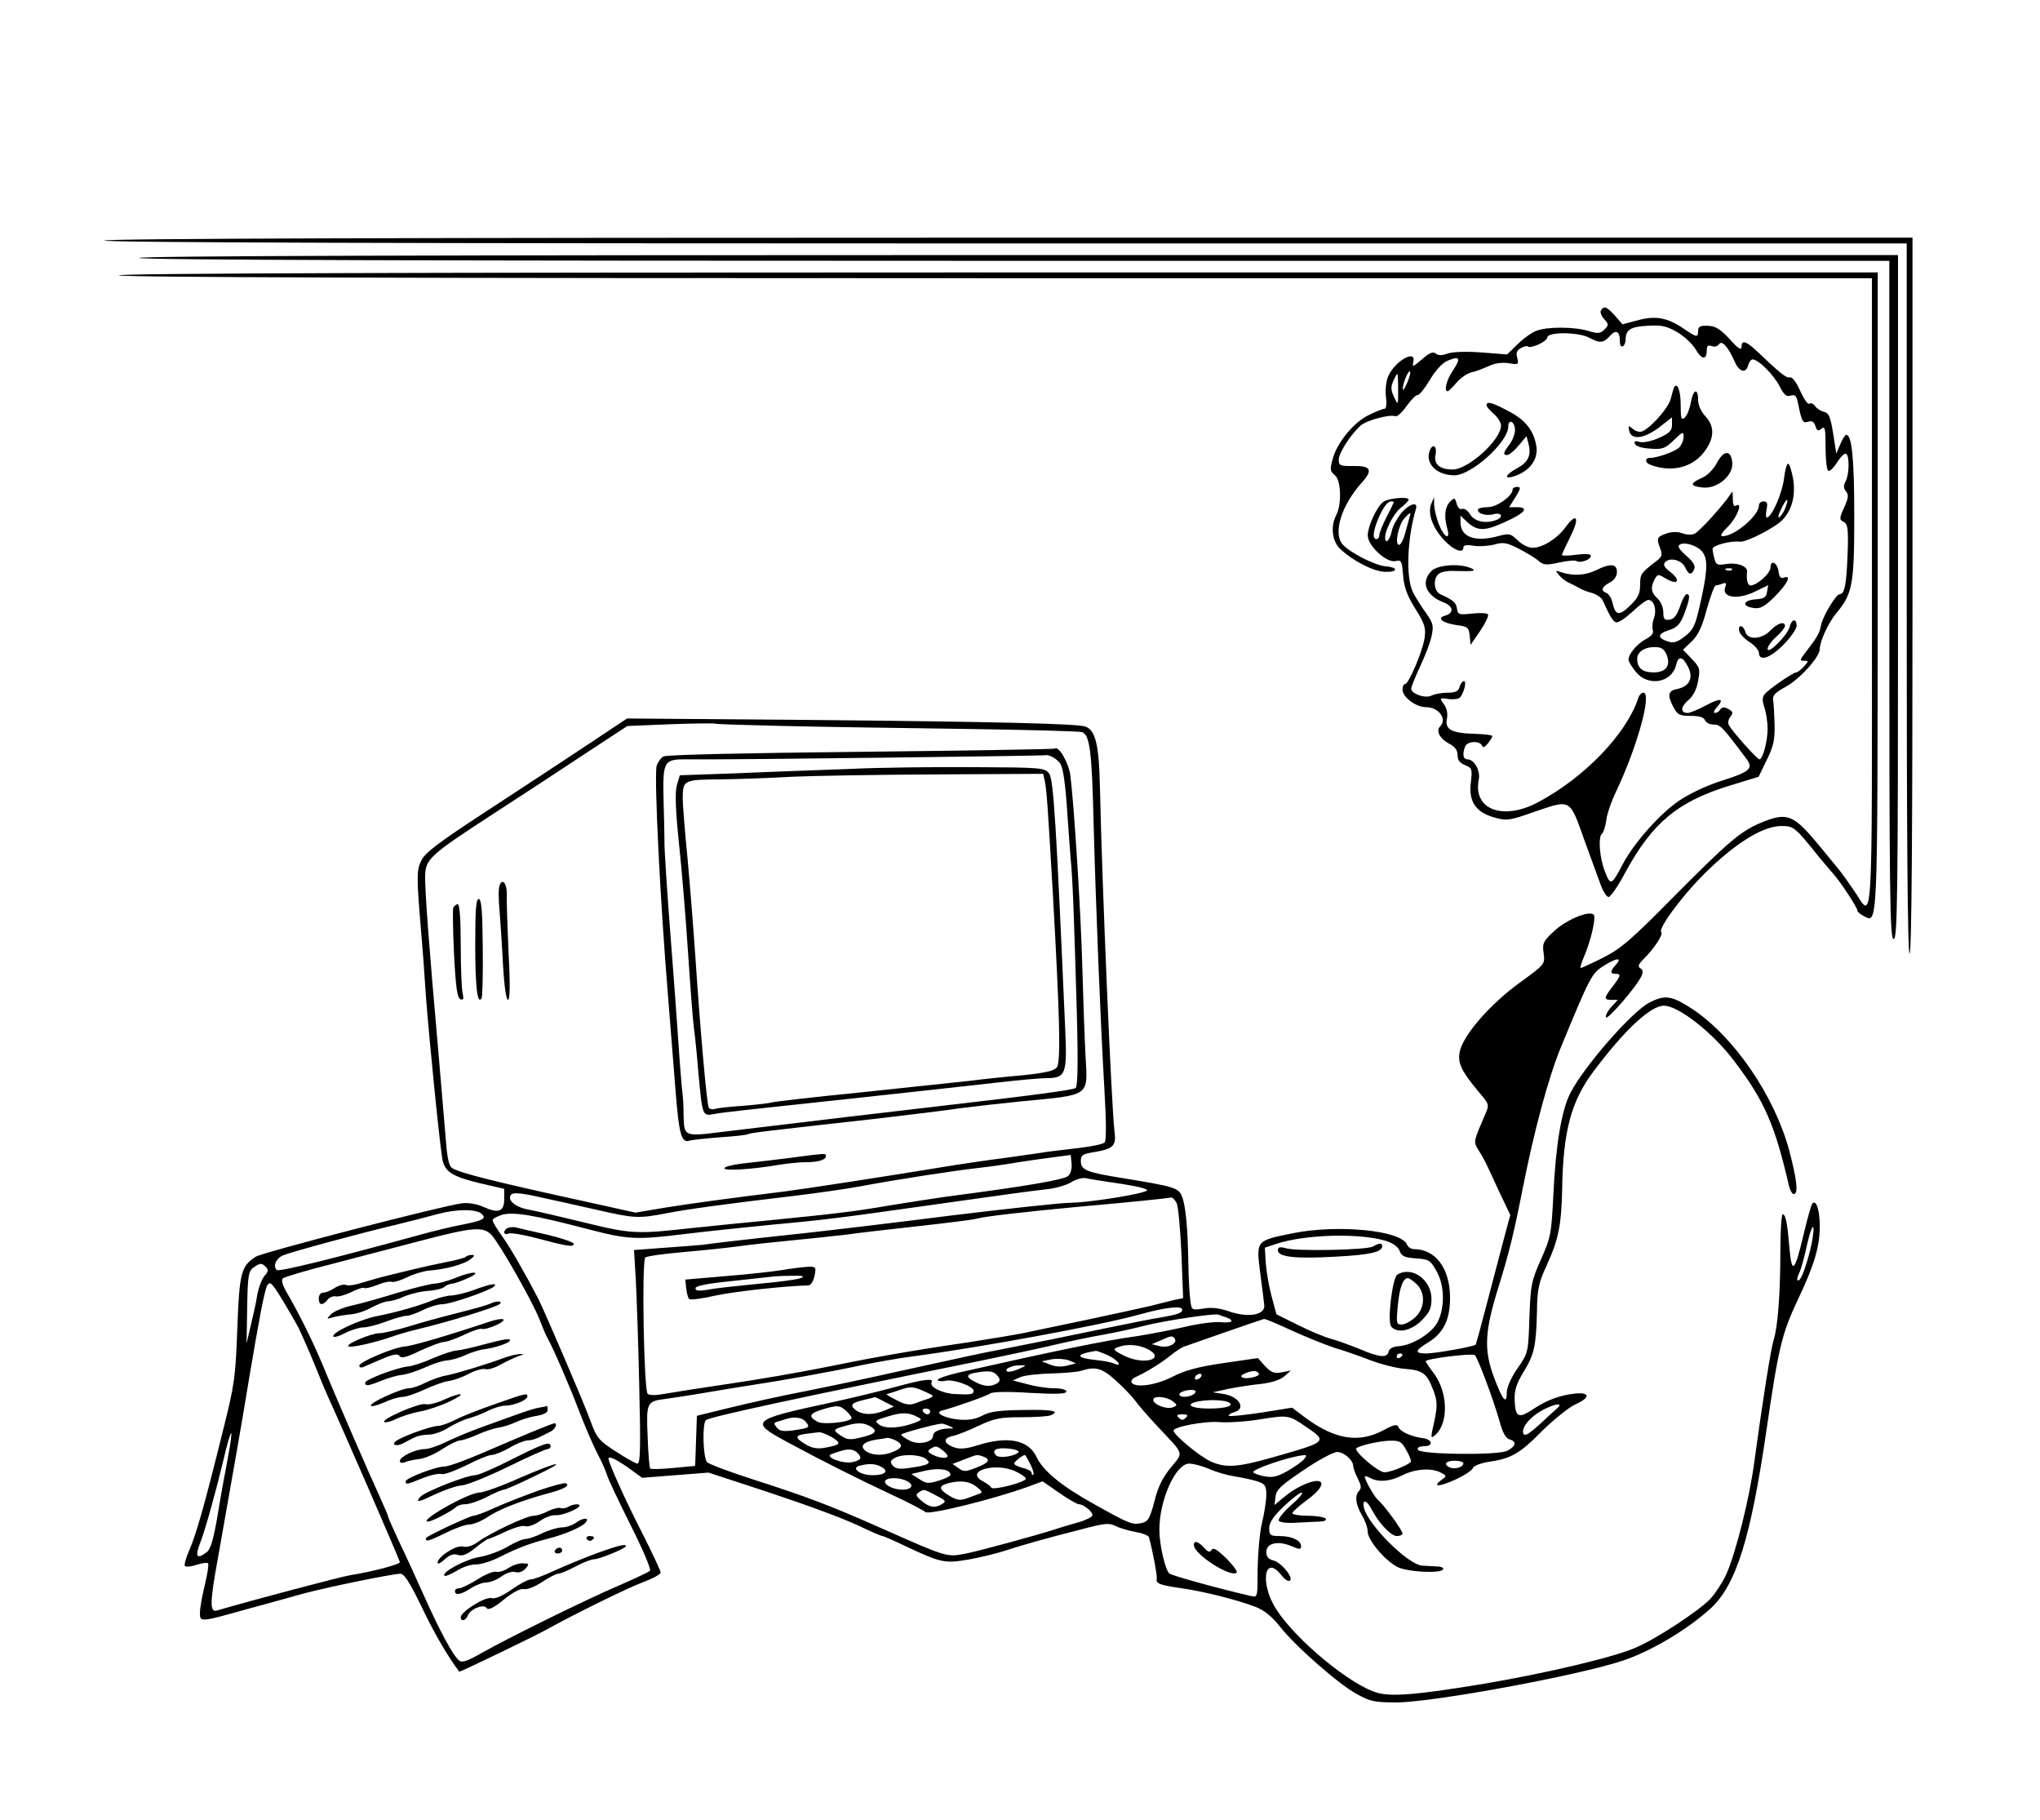 <svg xmlns="http://www.w3.org/2000/svg" version="1.0" width="938.667" height="837.333" viewBox="0 0 704 628"><path d="M36 83c0 .7 104.3 1 311 1h311v122.5c0 81 .3 122.5 1 122.5s1-41.8 1-123.5V82H348c-207.3 0-312 .3-312 1z"/><path d="M48 89c0 .7 101.3 1 302 1h302v117c0 103.3.2 117 1.5 117s1.5-13.8 1.5-118V88H351.5C149.8 88 48 88.3 48 89z"/><path d="M41 95c0 .7 101.5 1 302.5 1H646v109.1c0 120.9.5 112-6.3 102-1.7-2.5-4.2-6-5.6-7.7-1.4-1.7-4.4-5.3-6.6-8-8.7-10.5-10.8-11.3-20.1-7.4-7 3-11.2 6.7-29.9 25.5-14.5 14.7-18.1 17.8-24.2 20.9-4 2-7.5 3.6-7.8 3.6-.3 0 .2-1.7 1.1-3.8 2.4-5.5 4.4-14.1 3.3-14.7-1.9-1.3-9.3 1.9-13.4 5.6-3.9 3.6-4.3 4.3-3.8 7.8.5 3.8.5 3.8-8.3 10.2-9.9 7.2-18.9 17.4-20.5 23.2-1.1 4.2.1 6.9 6.7 14.8 3.4 4 3.4 4.1 1.8 7.7-3.8 8.8-3.9 9.1-2.5 11.5 2.1 3.3 2.7 4.4 7.1 14.1l4.2 8.8-2.6 9.7c-1.4 5.3-4 15.2-5.8 22.1-1.8 6.9-3.4 12.7-3.5 12.9-.4.7-13.5 3-17 3.1-4.3 0-4.1-1 .7-3.9 5.3-3.3 7.5-8 7.4-15.7-.1-9.9-5.1-16.4-12.4-16.4-1 0-2.1-.7-2.4-1.5-1.9-5-23.8-7.1-39.4-4-12.9 2.6-12.7 2.5-11.3 13.7.7 5.1 1.3 10.2 1.4 11.2.3 3.3-5.4 4.3-11.8 2.2-3.6-1.3-6.5-1.6-9.2-1.1-4 .6-4.1.6-4.5-2.7-.3-1.8-.6-7.6-.7-12.8-.2-12.4-.9-19.9-2.2-23.2-1.2-3-2.7-3.4-20.4-6.3-12.6-2-14.5-2.8-14.5-5.9 0-2 .6-2.4 4.1-3 7.2-1.2 8.2-2.1 7.5-7.4-1-7.8-4.3-85.1-5-118.2-.3-14.9-1.5-20-5-21.3-2.5-1-31.1-1.7-95.7-2.3l-62.5-.5-14 9.3c-7.7 5.1-23.3 15.4-34.7 22.8-16.5 10.8-21 14.2-22.3 16.9-1.7 3.5-1.7 5.3.1 26.6.3 3.3 1 12.5 1.5 20.5 1 13.1 4.4 47.8 5.6 55.6.7 4.6 3.3 6.3 12.8 8.6l8.6 2v3.5c0 4.3-1.9 5.1-7 2.8-2.4-1.1-5.3-1.6-7.7-1.3-6.5.8-68.7 16.9-71 18.4-5.1 3.2-5.7 5.5-6.4 24.8-.6 16.6-1 19.5-4.8 34.6-6.5 26.3-9.3 36.1-11.7 41.7-1.3 2.9-2 5.5-1.5 5.7.5.3 2.3.1 4-.5 1.8-.6 3.5-.8 3.9-.5.3.4-.2 3.7-1.1 7.4-.9 3.7-1.7 8-1.7 9.6 0 3.4-.1 3.4 17-1.4 6.3-1.7 14.7-4 18.5-5.1 8.1-2.2 31-6.9 33.7-6.9 1.3 0 3.2 3 7.2 11.2 4.2 8.9 9.2 17.5 13.1 22.6.2.2 26.8-12.6 30.6-14.8 9.4-5.2 27.7-14.2 32.6-16 3.5-1.3 6.3-2.8 6.3-3.4 0-.6-3-7-6.6-14.1-5.5-10.7-11.4-23.8-11.4-25.2 0-1.1 2.6.2 6.8 3.1l4.8 3.5 11.4-.9 11.5-.9 11 3.6c20.6 6.7 33.9 11.5 41.2 14.9 3.9 1.9 7.5 3.4 7.8 3.4.4 0 3.9 1.5 7.8 3.4 12.6 5.9 13.7 6.1 21.9 4.7 4-.7 9.8-2.1 12.8-3.1 6.1-2 13.2-4 26.5-7.4 7.9-2.1 9.3-2.2 11.6-1 1.5.7 4.6 1.6 6.9 2 2.3.4 4.3 1.2 4.5 1.8 1.3 4.7 2.9 13.3 2.7 14.3-.4 1.7 1 2.2 8.5 3.3 7.7 1.1 18.9 3.9 25.5 6.4 3.1 1.2 5.7 3.3 8.4 6.7 5.2 6.7 20.4 20.1 26.8 23.5 4.5 2.5 6.1 2.8 13.6 2.8 13-.1 62.7-9.3 78-14.4 9.6-3.2 22-10.5 30.2-17.9 8.9-8.1 13.9-24 19.4-61.6 4.2-28.8 5.3-33.3 10.9-45.2 5.6-11.8 7.5-18.2 7.5-25.2 0-5.5-1.2-9.2-2.5-7.9-.4.4-1.7 4.9-2.9 10-3.3 13.9-4.2 14.9-5.1 5.2-.7-8.7-1.3-11.4-2.3-11.4-.4 0-.8 5.7-.8 12.7 0 14.8-.9 26.1-2.3 30.6-1 3.2-3.8 20.9-6.7 42.2-1.7 12.8-6.5 31.8-9.8 39-1.3 2.7-3.7 6.4-5.4 8.2-3.8 4-18.3 13.6-25.5 16.7-7.3 3.3-30.5 8.8-52.2 12.5-23 3.8-31.9 4.6-37.1 3.2-9.1-2.5-28.2-18.2-35-28.9-5.7-8.8-4.1-19.2 1.8-11.7 1.1 1.4 2.4 2.3 2.9 1.9 1.5-.9-2.9-6.3-5.7-7-1.7-.4-2.4-1.3-2.4-2.9 0-3 3.9-4 8.5-2.1 3 1.3 3.5 1.3 3.5.1 0-2-3.2-3.5-7.4-3.5-3.2 0-3.6-.3-3.6-2.7 0-1.9 1.4-4.1 5-7.5 2.7-2.6 5.6-4.8 6.2-4.8.7 0-.9 2-3.6 4.3-2.7 2.4-4.6 4.8-4.3 5.4.4.6 3 .9 5.9.7 2.9-.2 6.6-.3 8.1-.4 1.6 0 2.6-.4 2.2-1-.3-.5-3.1-1-6.1-1-3 0-5.4-.4-5.4-.9s2.3-2.5 5-4.5c4.9-3.5 6.5-6.6 3.5-6.6-2.6 0-7.8 2.5-11.3 5.5l-3.4 2.8.4-2.9c.2-2.4 1.9-3.9 9.6-9.1 5.1-3.5 10.4-6.3 11.6-6.3 2.4 0 5.6 2.8 5.6 4.9 0 .6.7 2.6 1.6 4.3 1.1 2.2 1.3 3.3.5 4.1-1.7 1.7-1.3 4.8.9 8.5 1.1 1.8 2 4.4 2 5.7 0 2.9 5.9 9.9 10.3 12.2 3.4 1.7 14.9 2.3 15.7.8.3-.5-.6-1-2-1-1.4-.1-3.7-.2-5.2-.3-4.9-.3-18.6-14-20.1-19.9-.7-3.2 1-2.8 2.7.6 2.5 4.7 6.6 9.1 8.7 9.1 1 0 1.9-.4 1.9-.9 0-1.1-6.6-10.1-8.5-11.6-1.2-1-4.5-6.8-4.5-8 0-.3.9-.1 1.9.5 3 1.5 6.8 1.2 11.1-1 4.4-2.2 10-2.6 13.2-.9 2.1 1.1 2.1 1.2.3 2.5-3.4 2.5-.9 2.5 4.8-.1 3-1.4 5.8-3.2 6-4 .3-.7 2.7-1.7 5.4-2.1 7.7-1.1 10.8-2.8 18.5-10.7 4.1-4 9.3-8.2 11.6-9.2 4.9-2.2 5-4.1.1-3.7-5.3.5-10 2.2-14.8 5.4-5.1 3.4-6.2 2.9-6.4-3.3-.1-3.3.7-5.6 3-9.4 3.8-6.1 4.4-9.1 4.7-20.8.1-8 .6-10.1 3.4-16.2 4.1-9 5-13.7 5.3-26.1.3-20 3.1-30.5 10.8-40.7 10.6-14.2 19.7-22.7 24.3-22.7 5 0 16.9 9.3 24.2 19 10.5 13.8 14.1 22 19 43.3.4 1.5 1.1 2.7 1.6 2.7 1.7 0 1.1-5-1.5-14.9-5.1-19-19.1-39.4-33.4-48.9-7.2-4.7-9.5-5.1-15-2.2-5.9 3-22.6 22.1-27.2 31.2-3 5.8-5 17.9-5.8 34.3-.7 14.2-.9 15.4-4.3 23-3.3 7.4-3.6 8.9-4 20.1-.4 12.1-.4 12.2-4.1 17.5-2.1 3-3.7 6.6-3.7 8.2 0 4.6-1.4 3-4.4-5-3.6-9.6-3.3-15.9 1.7-31.8 3.4-11 5.1-17.7 8.2-33.5 4-20.2 8.9-38.3 13.1-48.5 10-24.3 10.7-25.6 14.6-28.1 4.5-2.9 6.8-3.2 4.5-.6-2.1 2.3-2.1 3.2-.2 3.2 2 0 1.9.6-1 4.4-3.1 4-3.1 4.6-.3 4.6h2.1l-2.2 2.4c-1.3 1.4-2.1 3-1.9 3.6.4 1.2 10.6-10.6 12.2-14.1.7-1.4.6-2.3-.3-2.8-1-.6-.7-1.4 1.1-3.2 3.4-3.3 6.9-8.5 6.1-9.2-1.3-1.4 8.4-14.2 16.7-22 10.1-9.6 18.8-14.7 24.8-14.7 4.2 0 4.7.4 12.7 10.4 1.7 2 3.9 4.7 5 5.9 2.4 2.6 8.5 11.8 8.5 12.9 0 .4.9 1.2 2.1 1.8 5 2.7 4.8 5.8 4.9-112.3V94H344.5C142.8 94 41 94.3 41 95zm229.8 155.5c12.5.3 40.3.7 61.9 1 21.5.3 39.8.8 40.7 1.1 2.7 1 3.4 6.5 4 31.4.8 29.6 2.3 67.1 3.7 91.4.7 11.8.7 18.2.1 18.8-.6.6-4.6 1.4-8.9 1.9-4.3.5-9.1 1.1-10.8 1.3-1.6.3-8.2 1.2-14.5 2.1-6.3.8-14.2 2-17.5 2.5-25.5 4.2-50.5 8-58 9-21.8 2.7-32.7 4.2-42.1 5.7l-10.1 1.7-14.9-3.3c-33.9-7.4-45.8-10.4-48.4-12.1-1-.6-1.7-3.5-2.1-9.2-.4-4.6-1.6-18.9-2.7-31.8-3.3-37.2-4.5-54.1-4.5-59.4.1-6.2 1.1-7.2 24-22.1 9.3-6 23.3-15.2 31.3-20.5l14.5-9.5 14.5-.6c8-.3 15.1-.4 15.8-.2.8.2 11.6.5 24 .8zm97.9 155.2c-1.3 1.3-13.8 3.5-42.2 7.2-4.9.7-13.9 2.1-20 3.1-10.9 1.9-18.2 2.8-40.5 5-6.3.6-18.5 1.8-27 2.7-19.7 2.2-21.1 2.1-38.2-2.1-7.9-1.9-16.3-3.9-18.7-4.3-4.6-.9-7.3-3.5-5.6-5.2.7-.7 3.9-.4 9.5.9 4.7 1 13.6 3 19.8 4.4 13.1 3 14.5 3.1 24.3 1.2 7.3-1.4 18.8-3 44.9-6.1 7.4-.9 17.1-2.3 21.5-3.1 12.7-2.4 32.3-5.4 41-6.4 4.4-.5 10.7-1.4 14-2 3.3-.5 8.7-1.3 12-1.7l6-.8.3 2.9c.2 1.6-.3 3.5-1.1 4.3zm15.8 2.4c4.2.6 8.6 1.4 9.8 1.8 2.1.8 2.1.8.2 1.4-4.5 1.4-20.1 3.7-25.1 3.7-3 0-21.5 2-41.2 4.4-19.6 2.5-42.4 5.2-50.7 6.1-19.8 2.1-32.5 3.6-35 4-1.1.1-6.9.6-12.9 1l-10.8.8.6 10.1c.3 5.5.9 22.1 1.2 36.8.5 20.8.4 26.8-.6 26.8-.6 0-4-1.9-7.5-4.2-5.8-3.7-6.6-4.7-8.6-10.2-2.2-6.2-15.9-38-18.2-42.6-4.7-9-9.4-17.2-12.3-21.3-1.9-2.6-3.4-5.1-3.4-5.7 0-.5 1.5-1.3 3.4-1.9 4-1 10.7.1 29.1 4.9 14.2 3.7 16.8 3.9 34.5 1.7 7.4-.9 20.9-2.3 30-3.2 16.7-1.5 23.8-2.4 52-6.4 31.1-4.4 35.6-5 41.7-5.7 3.4-.3 7.4-1.5 9-2.5 1.5-1 3.8-1.6 5-1.4 1.2.3 5.6 1 9.8 1.6zM406 415c.6 1 1.3 8.9 1.7 17.4l.6 15.5-2.9.6c-1.6.4-5.4 1.3-8.4 2.1-3 .7-13.1 2.9-22.5 4.9-9.3 1.9-19 4-21.5 4.5s-10.8 1.9-18.5 3.1c-20 2.9-33.9 5.4-50.5 8.8-8 1.6-22.4 4.1-32 5.5-9.6 1.4-19.7 3-22.5 3.5-3.2.6-5.4.6-6 0-1.3-1.3-2.1-45.7-.8-47 .5-.5 6.5-1.3 13.3-1.9 6.9-.6 15.4-1.5 19-2 3.6-.5 11.7-1.4 18-2 6.3-.6 14.9-1.5 19-2 4.1-.6 15.6-1.9 25.5-3s18.7-2.2 19.5-2.5c2.6-.8 17.9-2.5 36-4.2 16.2-1.4 29.5-2.8 31.2-3.1.4-.1 1.2.7 1.8 1.8zm-239.7 3.9c1.6 1.6.5 2.2-7 3.7-3.7.7-9.9 2.2-13.8 3.3-31 8.5-49.3 13-50 12.3-1.4-1.4-.2-4.1 2.3-5.1 2.9-1.2 26.9-7.7 39.2-10.6 4.1-1 10.4-2.6 14-3.6 6.7-1.8 13.5-1.8 15.3 0zm458.2 13.2c-1.8 6.7-3.3 10.4-4.2 9.6-.2-.3 0-1.3.6-2.4.5-1 1.8-5.4 2.7-9.8 1-4.4 2-7 2.2-5.9.2 1.2-.4 5-1.3 8.5zm-454.8-5.9c2.9 3.2 14.3 23.3 16.5 29.1 1 2.6 2.2 5.5 2.8 6.5 2 3.5 7.8 17 10.9 25.2 1.8 4.7 4.5 11 6 14 1.6 3 3.2 6.6 3.6 8 .4 1.4 4.1 9.2 8.2 17.4 4.1 8.1 7.1 15.2 6.6 15.6-.4.4-5.3 2.7-10.8 5.1-11.7 5-38.2 18.1-47.4 23.3-4.9 2.8-6.7 3.4-7.7 2.5-2.1-1.7-6.6-10.1-11.9-21.9-2.6-5.8-6.4-14.2-8.6-18.7-2.1-4.6-3.9-8.5-3.9-8.8 0-.4-1.2-3.2-2.6-6.3-3.8-8.2-16-36.3-19.9-45.9-3.4-8.2-8.6-18.7-12.7-25.6-1.3-2.3-1.8-4-1.2-4.6.5-.5 8.3-2.8 17.4-5.1 9.1-2.4 23-6 31-8.1 17.2-4.5 20.9-4.8 23.7-1.7zm308.4 1.9c2.6.8 4.4 2.1 4.9 3.5.7 1.9 1.8 2.3 5.7 2.6 4.4.3 4.9.6 7 4.3 2.8 4.9 3 12.4.5 17.5-1.9 3.9-8.6 8.1-13.5 8.5-2 .1-3.3.8-3.5 1.9-.5 2.2-3.1 2-9.9-.9-3.2-1.3-7.6-2.9-9.8-3.5-2.2-.6-7.4-2.7-11.5-4.8l-7.5-3.7-1.7-6.3c-.9-3.4-1.8-8.6-2-11.5l-.3-5.2 3.9-1.3c10-3.3 28.5-3.8 37.7-1.1zm-386.3 9.1c.9.9.8 1.6-.5 3-.9 1-2 3.9-2.5 6.5-.4 2.7-1.5 7.5-2.3 10.8l-1.4 6 .2-12.3c.2-10.9.4-12.5 2.1-13.8 2.4-1.7 2.9-1.7 4.4-.2zm11.1 20.7c1.2 2.5 3.8 8.3 5.7 13 1.9 4.8 3.9 9.5 4.4 10.6 4.9 10.6 25 56.9 25 57.5 0 .8-9.6 3.3-17.1 4.5-2.8.4-33.8 8.6-46.1 12.2-2.4.7-2.4-2.8.3-17.5 4.5-25.3 8.9-50.3 10.8-62.2 3.6-21.3 5.3-30.4 6.3-32.4.9-1.6 1.5-1.1 4.7 4 2 3.3 4.7 7.9 6 10.3zm305.1-6c0 1.1-1.7 1.7-7.5 2.7-2.2.3-10.3 1.9-18 3.5-14.8 3.1-24.3 5-36.5 7.4-8 1.5-11.3 2.3-36.5 7.8-8.8 2-23 5-31.5 6.7-8.5 1.6-20.4 4.3-26.5 5.8l-11 2.7-.3 8.7-.3 8.6-7.5.7c-4.1.4-7.7.5-8 .2-.3-.2-.7-5.2-.9-11-.5-11.8-.3-12.2 6-13 2.2-.3 8.3-1.2 13.5-2.1 5.2-.9 12.7-2.1 16.5-2.7 10.6-1.6 28-4.7 38-6.9 5-1 12.8-2.4 17.5-3 22.9-3 65.8-10.9 78.4-14.5 8.7-2.4 14.6-3.1 14.6-1.6zm15.3 2.7c3 1.1 1.8 2-2.1 1.6-2.1-.2-7.6.5-12.2 1.6-4.7 1.1-12.1 2.5-16.5 3.2-11.6 1.6-28.4 5.1-61.7 12.6-4.2 1-7.5 2.1-7.2 2.6.3.4 1.6.5 2.8.2 2.6-.6 9.6 1.9 9.6 3.5 0 1.2-.8 1.4-6.5 1.1-4.3-.2-8.9-2.5-8-4 1-1.6-2.9-1.1-12.7 1.6-5.1 1.4-15.4 3.9-22.8 5.5-26.6 5.7-27.4 6.4-14.8 13.2 11.6 6.3 24.5 12.8 36.9 18.6 5.9 2.7 10.9 5.4 11.2 5.8.8 1.2 23.2-4.3 35.4-8.7l5.1-1.9 5.6 3.9c3.2 2.2 6.2 4 6.9 4 1.7.1 4.7 2.5 4.7 3.8 0 .6-2.6 1.9-5.7 2.7-3.2.9-6.5 1.9-7.3 2.2-5.8 1.9-25.6 7.3-30.5 8.3-6.9 1.3-6.1 1.6-30-9-17.2-7.6-24.8-10.5-43.8-16.6-8.1-2.6-15.2-5.3-15.7-5.9-1.4-1.7-1.7-13.2-.4-14.5 1.1-1.1 34.1-8.2 94.4-20.4 9.6-2 21.5-4.5 26.4-5.7 4.8-1.1 12.2-2.7 16.5-3.4 4.2-.8 10.5-2.1 14.1-3.1 7.3-1.8 24-4.3 25.5-3.8.6.2 1.8.7 2.8 1zm22.3 4.4c4.8 2.2 11.5 4.9 14.8 6 3.4 1 9.1 3 12.7 4.4 3.7 1.4 8.9 2.7 11.7 2.9 6.2.5 7.6 1.5 9.8 7.3 1.6 4.2 1.6 5.7-.3 13.9-.5 2.5-.4 2.8.8 1.8 4.8-3.9 4.7-14.5-.1-21.2-1.7-2.2-3-4.2-3-4.4 0-.9 16.2-2.9 17-2.1 1.1 1.2 6.4 15.4 8.5 22.8 1.1 4.1 2.2 6 3.6 6.3 2.4.7 2 2.4-1 3.9-3.2 1.6-30.3 1.3-30.8-.4-.3-.7.5-1.2 2.2-1.2 3.3 0 2.9-2.4-.6-2.8-3.8-.5-7.7-2.2-8.3-3.8-.4-1.1-1.5-.9-5.2 1.1-8.4 4.5-16.6 3.2-26.6-4.1l-4.9-3.7-10.6 1.7c-5.9.9-10.9 1.4-11.2 1.1-.3-.3.5-.8 1.7-1.2 4.3-1.1 2.1-5.3-3.4-6.3l-3.9-.6 5.5-1.2c3-.6 8.1-1.4 11.2-1.7 3.6-.4 6.6-1.4 8-2.6l2.3-2-3.2.6c-2.5.5-3.6.1-5.7-2.1l-2.5-2.8-11.8 1.7c-8.8 1.3-13.3 2.5-17.6 4.7-5.8 3-13 4-14.2 2-.3-.6.4-1.5 1.7-2 3.5-1.6 9-5 12-7.5 1.6-1.3 3.6-2.6 4.5-2.9 1-.3 7.4-2.6 14.3-5s12.8-4.4 13.2-4.5c.4-.1 4.7 1.7 9.4 3.9zm-40.2 2.9c1.1 1.6-2.3 3.3-5.1 2.6l-2.8-.7 3-1.3c3.7-1.7 4.2-1.7 4.9-.6zm-9.3 3.6c6.4 3.4-1.2 5.6-7.9 2.4-3.9-1.9-4.3-2.4-2.6-3 3.2-1.3 7.3-1 10.5.6zm-13.6 2.2c3.5 1.7 5.1 4.2 1.8 2.7-1-.4-3.6-.9-5.8-1.1-7.5-.8-7.6-2-.3-3.2.4 0 2.3.7 4.3 1.6zm101.5-.3c0 .3-.4.8-1 1.1-.5.3-1 .1-1-.4 0-.6.5-1.1 1-1.1.6 0 1 .2 1 .4zm-115.8 3.8c-1.9.5-4.1.4-5.9-.4l-2.8-1.1 3.5-.7c1.9-.3 4.6-.1 5.9.4l2.4 1-3.1.8zm-16.7 1.2c-1.6.7-3.4 1.1-3.9.8-1.3-.7 1.6-2.2 4.4-2.1 2.4 0 2.4 0-.5 1.3zm33.2 3.6c2.5 2.2 5.7 5.5 7 7.2 1.3 1.8 4.7 5.7 7.6 8.8 9.6 10.2 9.2 8.9 4.8 14.3-2.8 3.4-4.5 6.7-5.7 11.7-1.6 6-2.2 7-4.4 7.5-3.2.7-4.1.4-16.4-6.5-11.5-6.4-17.7-11.5-20-16.5-2.8-5.7-9.9-7.1-20.3-3.8-3.8 1.2-6.1 1.4-8 .7-3.7-1.3-4-3.2-.6-3.9 1.5-.3 5.6-1.9 9.1-3.6 5.4-2.5 7.4-2.9 14.6-2.9 4.7 0 9.1-.3 10-.6 3.8-1.5.9-2.1-9.1-1.9-8.3.1-11.6.5-14.2 1.9-2.5 1.3-4.8 1.7-8.3 1.4-5-.5-8.5-2.4-5.7-3.1 4.6-1.2 15.6-5.1 16.6-5.9.7-.6 6.3-.7 13.7-.2 9.2.5 12.6.4 12.6-.5 0-.6-1.8-1.1-4.2-1.1-2.4 0-6.5-.6-9.3-1.4l-5-1.3 2.8-1.2c1.6-.6 6.3-1.1 10.5-1.2 4.2-.1 8.8-.5 10.2-.9 5-1.6 7.2-1 11.7 3zm-40.9-1.8c1.8 1.8 1.5 2.8-1 3.7-1.5.5-3.4.3-5.5-.7-3.9-1.8-4.2-2.9-1-3.5 4.3-.8 6.3-.7 7.5.5zm90.6-.3c.7 1-4.4 2.2-5.8 1.3-.5-.3-.1-.9 1-1.3 2.6-1.1 4.2-1.1 4.8 0zm-19.9 1.1c-.3.5-1.1 1-1.6 1-.6 0-.7-.5-.4-1 .3-.6 1.1-1 1.6-1 .6 0 .7.4.4 1zm-92.7 6.5c.3.3-.4.7-1.4 1.1-1 .3-3.1 1-4.5 1.6-2.1.7-3.5.5-6.5-1.1-2.2-1.1-3.7-2-3.4-2.1.3 0 2.3-.7 4.5-1.4 3.4-1.2 4.5-1.2 7.4 0 1.9.8 3.7 1.7 3.9 1.9zm90.1-.4c-1.9 1.2-4.9 1.1-4.9 0 0-1 4-2 5.4-1.3.4.3.2.8-.5 1.3zm-106.6 2.6 3.2 1.6-3 1.3c-4 1.7-7.7 1.7-10.1 0-2.3-1.7-1.6-2.6 2.8-3.6 1.8-.4 3.4-.8 3.6-.9.2-.1 1.7.6 3.5 1.6zm99.3-.3c1.8 1.4 1.8 1.5.1 2.2-2.1.8-6.7-1-6.7-2.6 0-1.5 4.3-1.2 6.6.4zm18.8.2c3.2 1.2.3 2.4-6 2.4-9.1 0-8.5-2.6.8-2.9 2 0 4.3.2 5.2.5zm114 2.3c-.5.4-3.2 2.9-6 5.5-3.9 3.5-5.3 4.3-5.7 3.2-.8-2.1 2.6-6.1 7.5-8.5 3.9-1.9 6.3-2.1 4.2-.2zM292.2 487c1.2 1.1 1.9 2.2 1.6 2.5-1.3 1.3-9.7 2.1-11.6 1.1-3.3-1.8-3-2.8 1.3-4.2 5.6-1.7 6.3-1.6 8.7.6zm28.8 0c0 .5-.4 1-.9 1-.6 0-1.3-.5-1.6-1-.3-.6.1-1 .9-1 .9 0 1.6.4 1.6 1zm-4 2.1c1.2.6 1 .9-1 1.7-5.2 2-10.4 2.3-12.5.8-1.8-1.3-1.7-1.5 3-2.9 4.8-1.5 7.3-1.4 10.5.4zm92.2.1c-.9.9-1.5.9-2.4 0-.9-.9-.7-1.2 1.2-1.2s2.1.3 1.2 1.2zm41.5 3.1c7.3 4.9 7.1 5.2-8.2 9.6-15 4.4-19.1 4.8-24.6 2.4-3.8-1.7-12.9-9.2-12.9-10.7 0-1.3 11-3.4 16-2.9 3 .2 9.3-.2 14-1 9.5-1.5 9.8-1.5 15.7 2.6zM278 490.5c1.7 2 1.4 2.2-4.1 3-3.5.5-4.8.3-5.8-.9-1.1-1.3-1.1-1.7 0-2 .8-.2 2.1-.7 2.9-.9 2.9-1 5.8-.7 7 .8zm22.1 1.5c3 1.7 2.3 2.7-2.7 3.9-3.9 1-5 .9-7-.4-3.1-2-3-2.3.9-3.4 4.4-1.3 6.5-1.3 8.8-.1zm27.4 0c1.9.8 1.9.9-.2.9-3.1.1-5.3 1.1-5.3 2.5 0 2.3-5.2 3.3-8.2 1.6-1.6-.8-2.8-1.7-2.8-2 0-.5 12-3.7 14-3.8.3 0 1.4.3 2.5.8zM78.6 503.2c-.9 4.6-2.5 13.4-3.5 19.6-1.4 8.3-2.4 11.7-3.7 12.7-3.5 2.7-4.2 1.7-2.3-3.2 1.7-4.3 5.4-17.7 8-28.5 1.2-5.4 2.5-9.6 2.7-9.3.2.2-.3 4.1-1.2 8.7zm208.5-7.3c3.4 2.1 3.1 2.6-2.3 3.6-2.7.5-4.5.2-6.7-1.1-3.9-2.3-3.9-3.2.2-3.7 1.7-.2 3.8-.5 4.4-.5.7-.1 2.6.7 4.4 1.7zm22 1.1c2.6 1.4 2.4 2.5-.6 3.8-3.4 1.6-7.6 1.5-9.8-.2-2.2-1.7-.6-3.2 3.8-3.9 1.7-.2 3.4-.5 3.8-.6.5 0 1.7.4 2.8.9zm176.3 3.5c1.1 1.9 1.7 3.7 1.5 3.9-1.5 1.4-7.2 3.6-9.1 3.6-2.2 0-10.8-7.4-9.7-8.3 1.2-1 7.9-2.5 11.4-2.6 3.6-.1 4.2.3 5.9 3.4zm-160.1-.1c.9.7 1.7 1.6 1.7 2 0 1-2.9.7-5.2-.5-1.7-.9-1.8-1.3-.7-2 1.8-1.1 2.1-1.1 4.2.5zm26.2.6c-.9 1.4-6.6 2.3-7.7 1.2-1.8-1.8-.1-2.8 4.1-2.4 2.3.2 3.9.8 3.6 1.2zm-55.7.2c1.8 1.8 1.5 2.6-1.7 3.3-3.3.7-9.9-1.9-7.1-2.8.8-.3 2.2-.8 3-1 2.6-.9 4.6-.7 5.8.5zm23.6 2.1c2.2 1.6 1.3 2.2-5.6 3.2-3.3.5-4.7.3-5.7-.8-1-1.3-.9-1.7.6-2.6 2.5-1.5 8.6-1.3 10.7.2zm20-.7c2.6 1 1.9 2.1-2.5 3.8-3.6 1.4-4.3 1.5-6.1.2l-2.1-1.5 2.4-.9c1.3-.5 3.1-1.2 3.9-1.5 2.1-.8 2.6-.8 4.4-.1zm16.1 2.5c.9 1.7 1.4 3.3 1.1 3.7-.3.3-.6 0-.6-.6s-1.3-1.3-3-1.7c-1.6-.4-3-1.1-3-1.5 0-.7 2.7-2.8 3.7-3 .1 0 1 1.4 1.8 3.1zm94.5-1.6c-.6.8-3.2 2.6-5.6 4-3.5 2-5.2 2.4-7.9 1.9-1.9-.3-3.7-1-4-1.4-.6-1 12.6-5.5 17.4-5.9 1.1-.1 1.1.2.1 1.4zm55 1.4c0 1.3-2.7 2.1-4.5 1.5-2.5-1-1.7-2.4 1.5-2.4 1.7 0 3 .4 3 .9zm-200.9 1.2c2.8 1.5 1.4 2.9-3 2.9-4.3 0-7.6-2.5-4.4-3.3 3.2-.8 5.4-.7 7.4.4zm113.1.7c2.4 1.1 6.3 2.2 8.8 2.6 2.5.4 6 1.1 7.8 1.7 2.8.9 3.2 1.5 3.2 4.7 0 2-.7 6.4-1.5 9.7-.8 3.3-1.4 10.4-1.5 15.9 0 9.7 0 9.8-2.2 9.3-11.8-2.7-27.5-7.1-28.3-7.8-1.4-1.4-3.4-9.9-3.4-14.9-.1-10.3 5.6-23 10.3-23 1.4 0 4.4.8 6.8 1.8zm-89.2 2.1c0 .4-1.8 1.3-4.1 2-3.5 1.1-4.4 1-6.7-.6l-2.7-1.7 5-1.2c4.8-1 8.5-.4 8.5 1.5zm22.5-1.2c1.9.9 3.5 2 3.5 2.5 0 1.2-11.2 4.1-11.9 3.1-.3-.6-1.6-1.5-2.9-2.2-6.6-3.5 4.3-6.7 11.3-3.4zm-37.4 3.4c2.5 1.3 1.5 2.9-1.7 2.9s-6.6-1.8-5.9-3.1c.8-1.2 5.1-1.2 7.6.2zM337 513c1.9 1.5 2.2 2 1 2.4-.8.3-2.8 1-4.4 1.6-2.3.8-3.4.7-6.3-1.1-3.5-2.2-3.4-3.3.2-4.2 4.1-1 7.1-.6 9.5 1.3zm-14.7 2.6c4.3 2.2 4.4 2.4 2.7 3.4-2.3 1.5-4.3 1.1-6.9-1.1-2.1-1.7-2.2-2.2-1-3 1.8-1.1 1.5-1.2 5.2.7z"/><path d="M364 258.3c-.3.2-30.4.7-66.8 1.1-39.3.4-67.1 1-68.2 1.6-1 .5-2 2-2.4 3.3-.9 3.7 1.2 46.5 4 80.2.8 9.9 1.9 24.1 2.5 31.5 1.2 15.1 2 18.4 4.7 17.6.9-.3 5.8-.8 10.7-1.2 5-.3 9.3-.8 9.7-1.1.8-.4 6.3-1.1 43.3-5.2 9.9-1.2 23-2.7 29-3.6 6.1-.8 16-1.9 22-2.5 24.1-2.3 22.9-1.5 22.1-15.9-.3-5.8-.8-19.6-1.1-30.6-.5-18.9-2.8-55.2-4.1-65.8-.5-4.3-4.1-10.6-5.4-9.4zm1.7 4.9c1.2 1.4 2 7 2.8 19.8.3 4.7.8 10.7 1 13.5.7 6.6 1.2 21.5 2.1 52.6.5 18.1.3 25.8-.4 26.3-1.2.7-12.8 2.3-45.7 6.1-20.1 2.3-44.2 5.2-75.9 9-13.7 1.7-13.5 1.8-13.7-6 0-2.8-.2-6.1-.4-7.5-.2-1.4-.9-9.9-1.5-19s-1.6-21.9-2.1-28.5c-1.7-22-2.7-37-2.6-39.5 0-1.4-.1-7.6-.3-13.8-.3-13.8 0-14.3 8.4-14.2 11.7.2 122.1-1.2 123.1-1.4 1.3-.4 3.8.9 5.2 2.6z"/><path d="M293.5 265.3c-10.4.4-28 1-39 1.5l-19.9.7-1 3.4c-.7 2.4-.5 8.3.7 20 1 9.1 2.4 26.5 3.2 38.6.8 12.1 1.7 23.6 2 25.5.3 1.9 1 8.7 1.5 15 1.4 15.1 1.4 15.1 5.3 14.4 3.8-.7 8.1-1.1 51.7-5.8 18.4-2 39.3-4.3 46.3-5.1 7.1-.8 14.6-1.5 16.7-1.5 6.8 0 7.3-1.3 6.6-16.9-3.1-70.8-4-86.4-5.6-88.3-1.5-1.9-3.1-2-25.5-2.1-13.2-.1-32.5.1-43 .6zm67 3.9c.7 3.1 1.1 9.1 2.9 40.3 2.4 42.7 2.7 57 1.3 58.8-.9 1.2-4.1 1.9-11.7 2.7-5.8.5-14.3 1.4-19 2-4.7.5-21.7 2.3-37.8 4-16.2 1.6-29.7 3.2-30 3.4-.4.2-4.5.7-9.2 1.1-4.7.3-9.2.8-10.2 1.1-.9.3-1.9.1-2.2-.4-.7-1.1-3.1-28.8-4.6-51.7-.6-8.8-1.8-24.1-2.7-34-1-9.9-1.7-19.4-1.7-21.1.1-6.3.2-6.4 13.6-6.5 6.8-.1 17.7-.5 24.3-.9 6.6-.3 28.8-.7 49.2-.8l37.3-.2.5 2.2zm-188.1 36.3c-.4.9-.4 4.9 0 8.8.3 4 .9 12.5 1.2 18.9.4 6.9 1.1 11.8 1.7 11.8.7 0 .8-5.5.2-16.3-.4-8.9-.7-17.9-.6-19.9.1-3.9-1.5-6-2.5-3.3zm-8.4 20.7c0 14.6.8 20.7 2.2 18.2.3-.5.5-8.3.4-17.3-.1-12.2-.4-16.5-1.3-16.9-1-.3-1.3 3.3-1.3 16zm-7.6-12.9c-.2.7-.1 8 .3 16.2.6 11.3 1.1 14.9 2.2 15.3 1 .3 1.2-.1.8-1.9-.4-1.3-.7-8.8-.7-16.7 0-9.1-.4-14.2-1-14.2s-1.3.6-1.6 1.3zM272 399.6c-5.8.7-13.1 1.6-16.2 1.9-3.2.4-5.8 1.1-5.8 1.6 0 1 9.4.4 18.9-1.2 3-.5 7.1-.9 9.2-.9 4.3 0 6.9-.8 6.9-2.1 0-1 .6-1.1-13 .7zm-96.7 24.1c-.7.2-1.3.9-1.3 1.5s.7.8 1.5.4c.8-.3 5 .4 9.2 1.5 10.9 2.9 13.3 3.3 13.3 2.1 0-.6-4.2-2-9.2-3.2-5.1-1.1-10-2.3-10.8-2.5-.8-.2-2.1-.1-2.7.2zm94.7 14.5c-3 .5-11.8 1.5-19.5 2.1l-14 1.2.3 3c.2 1.6.6 3.3 1 3.7.4.4 4.5-.1 9.2-1.2 6.8-1.4 22.8-3.2 32-3.5.8 0 1.7-1.4 2.1-3.3.6-3.1.5-3.2-2.5-3.1-1.7.1-5.6.6-8.6 1.1zm6.3 2.8c-1.2.5-8 1.4-15 2-7 .7-14.7 1.5-17 2-3.1.5-4.3.4-4.3-.5 0-.8 3.9-1.6 11.8-2.4 6.4-.7 12.6-1.4 13.7-1.5 1.1-.2 4.5-.4 7.5-.4 4.1-.1 5 .1 3.3.8zm-115.6-7.3c-.4.3-3.5 1.2-6.9 1.8-3.5.7-8.5 1.8-11.3 2.5-2.7.7-6.8 1.6-9 2.2-2.2.5-5.9 1.6-8.3 2.3-2.3.8-4.9 1.2-5.7.9-.8-.4-2.6.1-4 1-1.3.9-3.1 1.6-4 1.6-.8 0-1.5.9-1.5 2 0 2.4 1.3 2.6 3 .5.7-.9 2-1.4 2.9-1.2.9.2 3.3-.5 5.4-1.5 2.2-1.1 4.1-1.7 4.4-1.4.3.3 2.3-.2 4.4-1 2.1-.9 4.4-1.4 5.1-1.1.7.2 3.1-.5 5.3-1.6 2.2-1.1 5.6-2.1 7.5-2.3 5.6-.4 11.5-2 14.1-3.7 1.6-1.2 1.9-1.7.8-1.7-.9 0-1.9.3-2.2.7zM157 441c-2.5 1-5.7 1.9-7.1 1.9-1.5.1-7.1 1.5-12.5 3.1-5.5 1.7-12.5 3.7-15.7 4.4-3.2.7-6.6 2.1-7.5 3.1-1.6 1.7-1.6 1.7.8 1 1.4-.4 4.1-.8 6-1 1.9-.1 5.2-1.2 7.3-2.4 2.1-1.1 4.6-2.1 5.6-2.1s3.6-.7 5.7-1.7c2.2-.9 5.9-1.8 8.3-1.9 2.4-.2 4.9-.8 5.5-1.4.5-.5 1.7-1 2.6-1.1.8 0 3.3-.9 5.5-1.9 5.4-2.5 1.5-2.5-4.5 0zm6.5 4.1c-2.7 1-6.2 1.8-7.6 1.9-1.5 0-4.4.7-6.5 1.6-4.3 1.8-12.5 4.2-19.3 5.5-5.6 1.1-15.1 5.4-15.1 6.9 0 .6 1.7.2 4-1 2.1-1.1 5.1-2 6.4-2 1.4 0 4.9-.9 7.8-2 2.9-1.1 6.1-2 7.1-2s3.5-.9 5.7-2 5.2-2 6.7-2c2.8 0 16-4.6 17.8-6.1 1.4-1.4-1.4-.9-7 1.2zm5.5 4.8c-.8.4-5.8 1.8-11 3.1s-12.9 3.4-17 4.7c-4.1 1.2-8.6 2.3-10 2.3-2.8 0-11.6 3.7-10.8 4.5.6.7 8.6-1.1 14.8-3.2 2.5-.9 6.3-2 8.5-2.5 12-2.9 27.6-7.7 29-8.9 1.2-1.1-1.5-1.1-3.5 0zm0 6.1c-14.7 4.9-27 8.5-29.4 8.6-3.7.3-15.6 5.3-15.6 6.6 0 .6.6.8 1.3.5.6-.3 3.6-1.5 6.5-2.8 4-1.7 5.6-1.9 6.1-1 .6.9 2.5.4 7.2-1.9 3.5-1.6 7.2-3 8.2-3 .9 0 4-1.1 6.8-2.4 2.8-1.4 5.6-2.3 6.2-2.1.7.3 3-.4 5.2-1.4 4.1-2 2.4-2.7-2.5-1.1zm-2.5 8c-3.8 1.1-7.9 1.9-9 2-1.1 0-4.7 1.2-8 2.6-3.3 1.5-7.3 2.8-8.8 2.9-3.9.4-14.7 4.5-14.7 5.6 0 1.3 1.2 1.1 5.6-.7 2.2-.9 5.3-1.8 6.9-2 1.7-.1 5.3-1.3 8-2.5 2.8-1.3 6.2-2.4 7.7-2.5 1.6-.1 4.4-.9 6.3-1.8 1.9-.9 5-1.9 6.9-2.1 3.7-.5 8.6-2.2 8.6-3 0-.8-1.9-.5-9.5 1.5zm7.5 4.5c-6.2 2.3-16.4 5.4-20 6.1-1.9.3-5.2 1.5-7.2 2.5-2.1 1.1-4.6 1.9-5.6 1.9-2.7 0-13.2 4.8-13.2 5.9 0 .6 1.9.1 4.3-.9 2.3-1.1 5.2-2 6.5-2 1.3 0 4.8-1.2 7.8-2.6 3-1.4 6.7-2.7 8.2-2.9 1.6-.2 4.8-1.3 7-2.5 2.3-1.2 4.9-1.9 5.7-1.6.9.3 3.2-.4 5.3-1.6 2-1.1 4.8-2.4 6.2-2.9 1.9-.6 2.1-.7.5-.7-1.1 0-3.6.6-5.5 1.3zM153.1 483c-2.4 1.1-5.2 1.8-6.2 1.5-2-.7-16.1 5.5-14.2 6.2.6.2 2.5-.3 4.2-1.2 1.7-.8 5.4-2 8.1-2.5 2.8-.5 7.4-2.1 10.3-3.5 6.1-2.9 4.2-3.4-2.2-.5zm17.9 1.4c-5.2 1.8-11.4 4.2-13.7 5.4-2.3 1.2-5.1 2.2-6.2 2.2-2.1 0-11.5 3.3-14.1 5-2.2 1.3-.5 2.3 1.9 1.1 1.2-.6 3-1.6 4.1-2.1 1.1-.6 3.3-1 5-1 1.7 0 4.8-1.1 6.9-2.5 2.2-1.3 5.2-2.7 6.8-3.1 1.5-.4 4.5-1.5 6.5-2.5 2.1-1.1 4.8-1.9 6.2-1.9 2.9 0 7.6-1.9 7.6-3.2 0-1.2-.5-1.1-11 2.6zm15 1.3c-1.4.2-4.7 1.3-7.5 2.3-2.7 1-8.4 3-12.5 4.5s-9.6 3.8-12.2 5.1c-2.7 1.3-5.9 2.4-7.3 2.4-3.1 0-8.5 2.6-8.5 4.1 0 .7.7.8 1.8.4.9-.4 3.2-.9 5-1.1 1.8-.2 5.3-1.7 7.8-3.4 2.5-1.6 5.3-3 6.2-3 .9 0 3.7-1 6.2-2.1 2.4-1.1 5.6-2.1 7-2.3 1.4-.2 4.1-1 6-1.9 1.9-.9 5.2-1.9 7.3-2.2 2.3-.4 3.7-1.1 3.7-2 0-.8-.1-1.4-.2-1.4-.2.1-1.4.4-2.8.6zm-2.5 8.4c-3.8 1.6-7.9 3.3-9 3.8-13.3 5.8-19.4 8.1-21.2 8.1-2.8 0-13.3 4-13.3 5.1 0 1.2.2 1.2 5.9-1.1 2.8-1.1 5.7-1.7 6.5-1.4.8.3 4.6-1.1 8.5-3 3.9-2 7.8-3.6 8.8-3.6 1 0 3.8-1.1 6.2-2.5 2.3-1.4 5.2-2.5 6.2-2.5 1.1 0 2.9-.5 4.2-1.2l3.6-1.8c1.6-.7 2.7-3 1.4-2.9-.4 0-3.9 1.4-7.8 3zm-6.8 9.4c-5.9 3-11.6 5.5-12.7 5.5-3 0-17.6 5.8-19 7.5-1.7 2.1-.7 1.9 5.6-1.1 3.1-1.4 7.1-2.8 8.9-2.9 1.9-.2 9-3.1 15.8-6.4 6.9-3.4 13-6.1 13.6-6.1.6 0 1.1-.5 1.1-1 0-1.8-2.4-1-13.3 4.5zm2.5 6.5c-6.2 2.8-12.4 5-13.8 5-3.7 0-21.2 9.9-17.7 10 1.3 0 8.1-3.5 9.8-5.1.5-.5 1.9-.9 3.2-.9 1.3 0 4.6-1.1 7.3-2.5s5.3-2.5 5.9-2.5c.5 0 5.1-2 10.2-4.5 12.7-6 9.2-5.6-4.9.5zm6.3 4.4c-4.9 1.8-11.6 4.4-14.9 5.9-3.2 1.5-6.5 2.7-7.2 2.7-1.2 0-15.1 6.5-16.3 7.6-.2.2-.2.6.1.9.3.3 3.1-.8 6.4-2.5 3.2-1.6 7-3 8.4-3 1.4 0 4.2-1.2 6.3-2.6 3.9-2.6 11.2-5.5 20.7-8.1 5.7-1.5 7.8-2.7 6.3-3.5-.4-.3-4.8.9-9.8 2.6zm10.6 5.5c-.8.5-2 .7-2.7.4-.7-.2-2.6.3-4.3 1.1-1.6.9-3.9 1.6-5 1.6-2.3 0-14.5 5.7-19 8.9-2 1.5-4 2.1-5.4 1.7-2.3-.6-8.7 3.6-8.7 5.6 0 .6 1.1.1 2.4-1.1 1.7-1.6 3.1-2.1 4.6-1.6 1.6.5 3.2-.1 6-2.4 2.1-1.7 4.2-3.1 4.5-3.1.3 0 3-1.1 5.9-2.5 3-1.4 6.1-2.3 6.9-1.9.9.3 3-.4 4.9-1.7 1.7-1.3 4.2-2.2 5.6-2.1 2.2.2 8.2-2.3 8.2-3.3 0-.8-2.4-.5-3.9.4zm2.5 5.6c-1.1.8-3.2 1.5-4.6 1.5-1.4 0-4.5.9-6.8 2-2.2 1.1-4.9 2-5.8 2-1 0-3.8 1.2-6.3 2.7-2.5 1.5-6.8 3-9.5 3.5-4.7.7-13.4 5.3-12.2 6.5.3.3 2.1-.5 4.2-1.7 2-1.3 5-2.3 6.7-2.2 1.7 0 5.6-1.2 8.6-2.8 6-3 10.3-4.6 16.6-6.2 5.7-1.5 11.3-3.9 12.6-5.5 1.6-1.8-1-1.7-3.5.2zm3.9 5.5c.4.6 1.1.8 1.6.5 1.4-.9 1.1-1.5-.7-1.5-.8 0-1.2.5-.9 1zm3.5 4.9c-4.1 1.5-10.6 4.2-14.4 5.9-3.8 1.8-7.6 3.2-8.6 3.2-.9 0-3.8 1.6-6.5 3.5-3.2 2.2-5.6 3.3-7 2.9-2.1-.5-10.5 4.7-10.5 6.6 0 1.6 1.7 1.2 2.4-.5.8-2.3 5.5-4.2 6.5-2.7.5.9 2.3.1 6-2.9 3.2-2.6 5.8-3.9 7-3.6 1 .2 3.7-.8 6.1-2.4 2.4-1.6 4.9-2.9 5.6-2.9.7 0 3.4-1.1 6-2.5s5.5-2.5 6.4-2.5c1.9 0 11-3.8 11-4.5 0-.9-2.5-.3-10 2.4zm-14.5-.9c-.3.5.1 1 .9 1 .9 0 1.6-.5 1.6-1 0-.6-.4-1-.9-1-.6 0-1.3.4-1.6 1zm-16 6c-1.5 1-3.4 1.6-4.3 1.3-1-.2-3.9 1-6.5 2.7-2.6 1.6-5.4 3-6.2 3-.8 0-1.5.4-1.5 1 0 1.6 2.2 1.2 5.5-1 1.7-1.1 4.1-2 5.3-2 1.3 0 3.7-.9 5.3-2.1 1.7-1.2 3.7-1.8 4.7-1.5 1.1.4 2.5-.1 3.5-1.1 1.4-1.7 1.4-1.8-.8-1.9-1.2-.1-3.5.6-5 1.6zm298.3-110.9c-2.1 1.2-26.2 1.7-30 .6-2.2-.6-2.8-.4-2.8.7 0 2.3 6 3 19.8 2.2 11.9-.6 16.2-1.6 16.2-3.6 0-1.2-1-1.2-3.2.1zm8.4 9.7c-1.7 1.2-3.5 16.1-2.1 17.9 2.1 2.5 6.9 1.5 10.5-2.1 2.7-2.7 3.4-4.2 3.4-7.4 0-6.7-6.8-11.5-11.8-8.4zm6.6 3.2c3.2 3 3 8.4-.4 11.5-1.5 1.4-3.6 2.5-4.7 2.5-1.8 0-1.9-.4-1.3-6.7.6-6.2 1.8-9.3 3.5-9.3.4 0 1.7.9 2.9 2zM412 533.1c0 3.2 12.8 11.4 14.8 9.5.3-.4-1.3-2.6-3.6-4.9-3.1-3-4.5-3.9-5.1-2.9-.6.9-1.2.8-2.6-.8-2-2.2-3.5-2.6-3.5-.9zm140.5-426c-.4.5.1 1.9 1.1 3 1.6 1.8 1.6 2.1.1 3.6-1.4 1.4-2.2 1.5-5.5.5-4.9-1.5-14.2-1.5-17.9-.1-1.5.5-4.5 2.6-6.5 4.6l-3.7 3.6-8.9-.7c-5.5-.4-10-.2-11.7.4-1.9.7-3.1.7-4 0-1-.8-2.2-.3-4.8 2-3 2.6-3.4 2.7-3 1 1.3-4.8-6.5-.4-8.7 5-.7 1.7-1 4.8-.7 7 .3 2.2.1 4-.4 4s-2.9.9-5.3 2.1c-5.3 2.4-11.2 9.6-12.7 15.3-1 3.5-.9 4.2.8 5.6 2.1 1.7 2.4 10.1.4 13.8-2 3.8-1.4 9.1 1.5 11.7 4.4 4.1 11.3 7.6 15.2 7.8 4.6.2 5-1.5.4-1.9-3.7-.3-12.3-4.7-14.8-7.5-3.5-3.8-.5-13.5 6.4-21.2 4.2-4.6 3.4-6.1-3.3-5.9-4 0-4.5-.2-4.5-2.2 0-2.3 4.1-8.7 7.6-11.8 2.1-1.8 9.9-3.9 11.9-3.2.6.3 2.4-1.3 3.9-3.5 1.6-2.2 3.3-3.9 3.8-3.8.6.1 2.5-2.3 4.3-5.3 2-3.4 4.4-5.9 6.2-6.6 4.1-1.7 4.5-.8 1.8 3.3-2.3 3.3-3.3 7.3-1.9 7.3.3 0 1.6-1.3 3-2.9 1.3-1.6 3.6-3.2 5.1-3.6 1.6-.3 4.3-1.4 6.1-2.2 2-1 4.6-1.3 6.8-1 3.4.6 3.6.5 3-1.8-.5-1.8-.1-2.7 1.3-3.4 1-.6 2-.8 2.3-.6.9 1 6.8-1.7 6.8-3.1 0-1.9 10.6-1.9 14.4.1 3.7 2 4.9 1.9 7.1-.5 2.1-2.4 3.5-1.8 3.5 1.6 0 1.4.4 2.2 1 1.9.6-.3 1-1.4 1-2.3 0-3.4 1.7-4.5 7.6-4.8 4.8-.3 6.6.1 10.2 2.2 2.4 1.4 5.3 4.1 6.4 6 2.1 3.6 3.8 3.7 3.8.2 0-1.5.4-1.8 1.7-1.4.9.4 2 .1 2.5-.6 1-1.6 3.2.9 5.4 5.9 1.6 3.7 3.9 4.3 4.7 1.3.3-1.1 1-2 1.5-2 2 0 7.3 5.3 9.3 9.2 1.5 3 2.4 3.8 3.9 3.3s2 .1 2.5 2.7c1.3 6.3 1.6 6.9 3.5 6.3 1.3-.4 2 0 2.5 1.5.5 1.7 1 1.9 2.1.9 1.2-1 1.4 0 1.4 6.4 0 4.2.4 7.8.9 8.1.5.4 1.9-1 3.1-2.9 1.2-1.9 2.6-3.3 3.1-2.9 1.2.7 1.1 7.1-.2 9.5-.8 1.5-.7 2.4.2 3.5.9 1.1.8 2.3-.7 5.5-1.7 3.8-1.7 4.2-.1 5 1.4.8 1.6 2.5 1.3 11.2-.4 10.2-1 13.7-2.7 13.7-1.3 0-6 7.8-6.5 10.9-.5 2.6-1.3 4-5.4 9.3-1.9 2.5-2 2.8-.4 2.8s1.6.1-.1 2c-1 1.1-2.2 2-2.6 2-1.1 0-9.4 5.7-10.9 7.5-.9 1.1-.9 2.2-.1 4.6.6 1.8 1.1 5.1 1.1 7.4 0 4.3-1.7 10.5-2.8 10.5-.8 0-9.2-9.4-10.5-11.7-.5-.8-.3-2 .4-2.9 1-1.3 1-1.7-.2-2.5-1.8-1.1-2.6-1.1-3.4.1-.3.5-1.1 1-1.7 1-.6 0-.3-.9.7-2 2.8-3.1 1.2-3.3-4-.5-2.6 1.4-5.4 2.5-6.1 2.5-2.5 0-2.5-2 .1-4.3 1.8-1.5 3-3.8 3.5-6.7.8-4.2.6-4.7-2.2-7.7l-3-3.1 3-2.9c2.2-2.1 3.6-5 5.2-11.1 1.3-4.5 2.6-8.2 3.1-8.2.4 0 1.5-.3 2.3-.6 1.2-.5 1.5-.2 1 1.1-1.5 3.8 4.5 4.6 10.7 1.4l4.1-2-.4 2.3c-.2 1.9-1 2.4-4.1 2.6-4.4.4-4.6 2.5-.3 3 2.1.3 3.7-.6 7.2-4.1 4.3-4.4 5.8-7.4 3-6.4-1 .4-1.6-.2-1.8-2-.4-3.2-2.8-4.4-2.8-1.5 0 2-4.7 6.2-6.9 6.2-1 0-1.5-2-1.2-4.7.3-1.9-3.3-3.3-7.1-2.7-3.1.5-3.6.3-4.1-1.7-.4-1.3-.7-2.9-.7-3.5 0-1.2 6.1-2.9 9.5-2.5 2.3.2 12.4-5 14.8-7.7 3.2-3.5 4.4-8.4 3.5-14-.5-2.8-1.3-5.2-1.7-5.2-.5 0-1.1 2.2-1.4 4.9-.6 4.9-3.7 12.4-5.7 13.6-.6.4-.7-.5-.4-2.5.5-2.3.3-3-1-3-.9 0-1.6.6-1.6 1.4 0 3.5-8.4 10.6-12.5 10.6-1.1 0-.4-1.1 2-3.5 3.1-3.2 5.1-8.6 2.5-7-.6.4-1-.6-1-2.2l-.1-2.8-1.7 2.4c-3.2 4.3-9.6 11.2-11.3 12.2-1.1.5-2.7.5-4.3-.1-1.7-.6-3.6-.6-5.6.1-3.3 1.2-3.4 1.6-2 5.3.8 2.2.5 2.8-1.8 4.5-4.9 3.8-5.2 4.2-5.2 7.9 0 3-.7 4.5-3.4 7.1-3.8 3.7-5.1 3.5-6.1-.8-.3-1.6-1.3-3.2-2.1-3.5-2.1-.8-1.7-2.1 1.1-3.6 1.6-.8 2.5-2.2 2.5-3.7 0-2.8-2.3-3-7.1-.6-3.6 1.8-7.9 2.1-11.9.8-2.3-.8-2.4-.7-1 .9.8 1 2.3 2.2 3.5 2.7 1.1.5 2.7 1.3 3.5 1.8.8.5 2.8 1.3 4.4 1.7 1.6.5 3.2 1.6 3.6 2.4 2.6 5.7 3.6 7.4 4.7 7.7.7.3 3.2-1.4 5.6-3.6 2.4-2.3 4.9-4.1 5.5-4.1 2 0 3 3.2 2 6.2-.6 1.5-.7 3.5-.4 4.3.3 1-.5 2-2.4 3-3 1.6-6 5.1-6 7.1 0 .7 1.2 2.6 2.6 4.3 4.2 5.1 12.3 3.7 13.8-2.4.8-3.3 2.2-3.2 4.1.5 2 3.8.6 6.8-3.6 7.7-3.3.6-3.6 2.1-1.4 6.3 1.4 2.6 2.1 3 5.9 3 3 0 4.6.5 5 1.5.3.8 1.6 1.5 3 1.5 2.3 0 2.9.6 11.5 12.1 2.2 3.1.7 4.3-8.5 7.2-5.4 1.7-11.3 4.5-15 7-6.6 4.5-15.4 14.4-19.3 21.7-4 7.6-4.3 7.7-6.2 2.8-1.9-4.6-2.5-12.3-1-13.2.4-.3 1.1-2.3 1.4-4.4.2-2.2 1.8-6.8 3.5-10.3 7.2-15.2 12.4-33.9 9.3-33.9-.6 0-1.4.8-1.7 1.7-4 12.5-18.7 27.7-34.8 36.2-12 6.3-22.3 2.4-20.3-7.8.7-3.1-1.5-7.1-3.9-7.1-1.5 0-1.8-1.8-.8-4.4.7-1.9 5-2.1 5.8-.4.3.9.9.7 2-.6.9-1.1 1.6-2.3 1.6-2.6 0-.4-2.7-.7-6-.8-8-.2-10.4-1.5-9.7-5.1.4-1.8 0-3.7-1-5.1-1.6-2.2-1.6-2.3 1.6-1.8 1.7.2 3.5 0 4-.6 1.4-1.8 2.3-5.6 1.3-5.6-.5 0-1.2.9-1.5 2-.4 1.5-1.4 2-4.2 2-2 0-4.5.5-5.5 1-2.1 1.1-7-.6-7-2.4 0-.6 1.4-4 3-7.5 1.7-3.5 3.5-8.2 4-10.5.8-3.7.6-4.5-1.9-8.1-1.6-2.2-3.6-5.4-4.5-7.2-2.5-5-2-18.5 1-28.6.9-2.8-2.2-2-5.1 1.4-1.4 1.8-2.9 4.5-3.2 6.1-.6 3.2-2.3 4.8-2.3 2.3 0-2.7 3-8.4 5.4-10.3 1.2-.9 2.4-2.1 2.7-2.7.5-1.3-7.2-.7-8.9.8-2.2 1.8-5.2 8.4-5.2 11.4 0 3.6 6.5 9.6 9.6 8.9 2-.5 2.2-.1 2.6 4.9.3 4 1.4 7 4.2 11.5 3.4 5.4 3.7 6.7 3.2 10.3-.8 4.8-5.5 15.7-6.7 15.7-.5 0-.9.9-.9 1.9 0 2.6 4.6 6.1 8.1 6.1 4.4 0 7.4 4.1 4.9 6.6-1.6 1.6-.1 4.3 3.1 6 2 1 2.9 2.2 2.9 4 0 1.7.8 2.7 2.6 3.4 2.4 1 2.5 1.3 2 5.8-.9 6.6 1.6 10.4 7.9 12.2 4.5 1.3 5.2 1.2 14.6-2.1 12-4.1 11.6-4.3 16.6 9.8 2 5.4 4.4 12 5.4 14.8.9 2.7 2.3 5 3 5 .7 0 3.4-3.9 5.9-8.7 9.3-17 18-24.2 35.8-29.7l10.1-3.1 2.8-5.8c2.3-4.6 2.8-6.9 2.7-12.2-.1-3.6-.3-7.4-.5-8.5-.3-1.4.7-2.6 4.3-4.5 4.9-2.7 11.8-10.3 11.8-13.1 0-2.6 3-9.1 5.6-12.2 5.7-6.8 6.3-9.9 6.3-33.5 0-19.8-.8-28.2-2.8-28.2-.3 0-1.3 1.5-2 3.2l-1.4 3.3-1.1-7c-.9-5.7-1.5-7-3.1-7.4-1.1-.2-2.5-1.1-3.1-2-.7-.9-1.6-1.2-2-.8-.5.4-1.8-1.5-3.1-4.3-1.4-3.2-2.8-5-3.6-4.8-1.3.3-2.9-1-11.9-9.5-3.4-3.1-4.8-3.4-4.8-1 0 1.3-1.3.5-4.1-2.7-3.3-3.5-4.9-4.5-7.5-4.6-2.7-.1-3.4.3-3.4 1.8 0 2.3-.4 2.3-4.8-.7-5.7-3.9-9.8-4.7-16-3l-5.3 1.4-2.6-3c-2.8-3.1-3.8-3.5-4.8-1.8zm-66.9 25c-.8 1.9-1.5 2.9-1.5 2.2-.1-1.8 1.9-6.7 2.5-6.1.3.3-.2 2.1-1 3.9zm-3.1 2.4c0 5.5 0 5.5-1.4 2.5-1.1-2.3-1.2-3.5-.3-5.5.6-1.4 1.3-2.5 1.4-2.5.2 0 .3 2.5.3 5.5zm133.6 40.8c-.5 1.4-1.5 2.8-2.1 3.2-.5.3-.3-1 .7-2.9 1.9-4 2.9-4.2 1.4-.3zM481 173.2c0 .2-1.1 2.5-2.5 5.2s-2.5 5.5-2.5 6.3c0 .7-.4 1.3-1 1.3-1.4 0-1.2-2.5.5-6.7 1.7-4.1 3.3-6.3 4.6-6.3.5 0 .9.1.9.2zm5.5 5c-.2.7-.9 3.2-1.5 5.5-.6 2.4-1.6 4.3-2.2 4.3-1.6 0-.2-6.9 1.8-9.1 2-2.2 2.5-2.4 1.9-.7zm101.2 12.5c1.8 2.7 1.5 7.1-1.3 19.1-1.4 6.1-2.2 7.7-5 9.8-2.6 2-3.9 2.4-5.9 1.7-3.7-1.2-3.5-2.6.5-3.9 2.8-.9 3.8-2 5.2-5.5 1.9-5.1 2.2-6.9.9-6.9-.5 0-1.6 1.9-2.3 4.2-1.1 3.1-2.1 4.4-3.6 4.6-1.8.3-2.2-.2-2.2-2.6 0-1.6-.9-3.7-2-4.7-2.2-2-2.5-3.7-1-6.6 1.1-1.9 1.2-1.9 4-.2 4 2.3 5.2.7 1.5-2.3-2.2-1.7-2.7-2.6-1.8-3.5 1.7-1.7 5.7-.6 6.8 1.8 1.2 2.7 2.3 2.9 3.2.6.4-1.1-.4-2.5-2.6-4.4-1.8-1.5-3.1-3.1-2.8-3.6 1.1-1.8 6.8-.1 8.4 2.4zm10 5.9c-.3.3-1.2.4-1.9.1-.8-.3-.5-.6.6-.6 1.1-.1 1.7.2 1.3.5zm-22.4 29.7c1.2 3.6-.5 5.7-4.7 5.7-3.8 0-5.6-1.5-5.6-4.7 0-2.6 3-4.3 6.9-4 1.7.1 2.7 1.1 3.4 3z"/><path d="M577.7 133.7c-.2.5-.7 2.1-1.1 3.8-.8 3.5-8.2 11.5-10.6 11.5-.9 0-2.2-.6-2.9-1.3-1-1-1.2-.8-.9.8.6 3.4 4.9 3 10.2-.9l4.6-3.6v2.6c0 2-.9 2.9-4.5 4.5-2.7 1.2-5.4 1.7-6.6 1.4-1.6-.5-2-.3-1.7.6.3.9 2.3 1.5 5.3 1.7 4.2.3 5.1 0 8.1-2.9 3.1-3 3.4-3.1 3.4-1.2 0 1.2-.7 2.8-1.5 3.7-1.5 1.4-7.5 3.6-10.2 3.6-1.7 0-1.6 1.7.1 2.3 7.6 3 15.3.9 19.3-5.2 3-4.4 2.9-8.2-.2-11.5-1.5-1.6-2.5-3.9-2.5-5.7 0-4.2-1.7-3.6-2.5 1-.4 2.2-1.3 4.5-2.1 5.2-1.2 1-1.4.3-1.4-4.4 0-5-1.2-8-2.3-6zm-64.7 6.1c0 .5 1.1 1.8 2.5 3s2.5 3 2.5 4c0 5-11.3 15.2-16.7 15.2-4.4 0-6.6-1.8-5.9-5.1.6-3-1-4.1-2-1.4-1.7 4.4 2.4 8.5 8.5 8.5 5.9 0 18.6-11.5 18.6-16.8 0-2.6 2-2 2.3.7.2 1.3-.6 3.6-1.7 5.2-2.4 3.2-2.6 3.9-.9 3.9.6 0 2.4-1.5 3.9-3.3l2.7-3.2.7 2.7c1 3.9-.1 6.3-4 8.4-3.9 2.1-4.7 3.9-1.2 2.8 5.5-1.7 8.6-5.8 7.9-10.4-.9-5.4-3.7-9-9.2-11.9-5.9-3.2-8-3.8-8-2.3zm79.5 19.9c-1.2 2.3-3.3 4.4-5.2 5.2-4.2 1.9-4.2 2.8.2 3.3 5.1.6 10.7-4.1 10.3-8.6-.4-4.4-2.9-4.4-5.3.1zm-70.5 9.2c0 2.2-5.4 6.1-8.6 6.1-1.9 0-3.4.4-3.4.9 0 1.4 2.9 2.2 5.6 1.5 2.6-.7 3.4 1 .8 2-3.6 1.4-7.4.6-9-1.8-.8-1.4-2.1-2.3-2.8-2-.8.3-1.6-.5-1.9-1.8-.6-2.1-.8-2.2-2.3-.7-1.8 1.9-2.1 5-1 9.1 1.3 4.4-1 3.4-2.8-1.2-.9-2.2-1.6-5.3-1.7-6.8v-2.7l-1 2.4c-1.3 3.3.5 8.3 4.6 12.6 3.2 3.4 6.5 4.6 6.5 2.4 0-.8 1.2-1 3.5-.6 1.9.3 5.1.1 7.1-.4 3.1-.9 4.3-.7 8.3 1.3 2.5 1.3 5.6 3.1 6.8 4.1 1.9 1.7 2.7 1.8 7.3.8 2.8-.6 5.6-.9 6.1-.5 1.3.8 4.9-.5 4.9-1.8 0-.7-1.7-.8-5-.4-2.7.4-5 .4-5 .1 0-.3 1.4-3.2 3-6.5 3.3-6.6 2.1-8.4-1.9-2.9-2.8 3.8-7.8 6.9-11.2 6.9-1.5 0-3.7-1.1-5.2-2.6-2.3-2.3-2.9-2.4-6.4-1.5-8.2 2.3-13.3.5-13.3-4.8v-2.2l2.2 2.1c3.6 3.3 6 3.4 13.2.1 6.9-3.1 8.5-5.1 4-5.1h-2.6l2.2-3.5c1.8-2.9 1.9-3.5.6-3.5-.9 0-1.6.4-1.6.9zM494 197c-3.8 3.8-2 8.5 4.3 10.9 3.3 1.3 3.5 3.6.5 4.5-3.3.8-1 2.6 4 3.3 3.7.5 4.1.8 4.4 3.7l.3 3.1 3.3-4.8c1.8-2.7 3-5.2 2.7-5.7-.3-.5-2.8-.6-5.4-.3-4.6.5-5 .4-5.3-1.7-.3-2.1-1.2-2.9-5.8-5-2-.9-2.5-4.7-.9-6.6.8-1 2.8-1.5 5.8-1.4 6.7.2 8 0 5.6-1-3.9-1.7-11.4-1.1-13.5 1zm123.6 19.3c-.7 2.9-7.6 9.7-7.6 7.6 0-.9 1.4-2.8 3-4.2 1.7-1.5 3-3.2 3-3.7 0-1.8-2.6-1-5 1.5-3 3.2-7.9 3.4-8.7.5-.7-2.4-2.6-2.7-2.1-.3.2 1 1.8 2.7 3.5 3.8 1.8 1.1 3.2 2.8 3.3 3.7 0 3.2 3.9 1.9 8.5-2.8 2.5-2.5 4.5-5.4 4.5-6.5 0-2.6-1.7-2.4-2.4.4z"/></svg>
